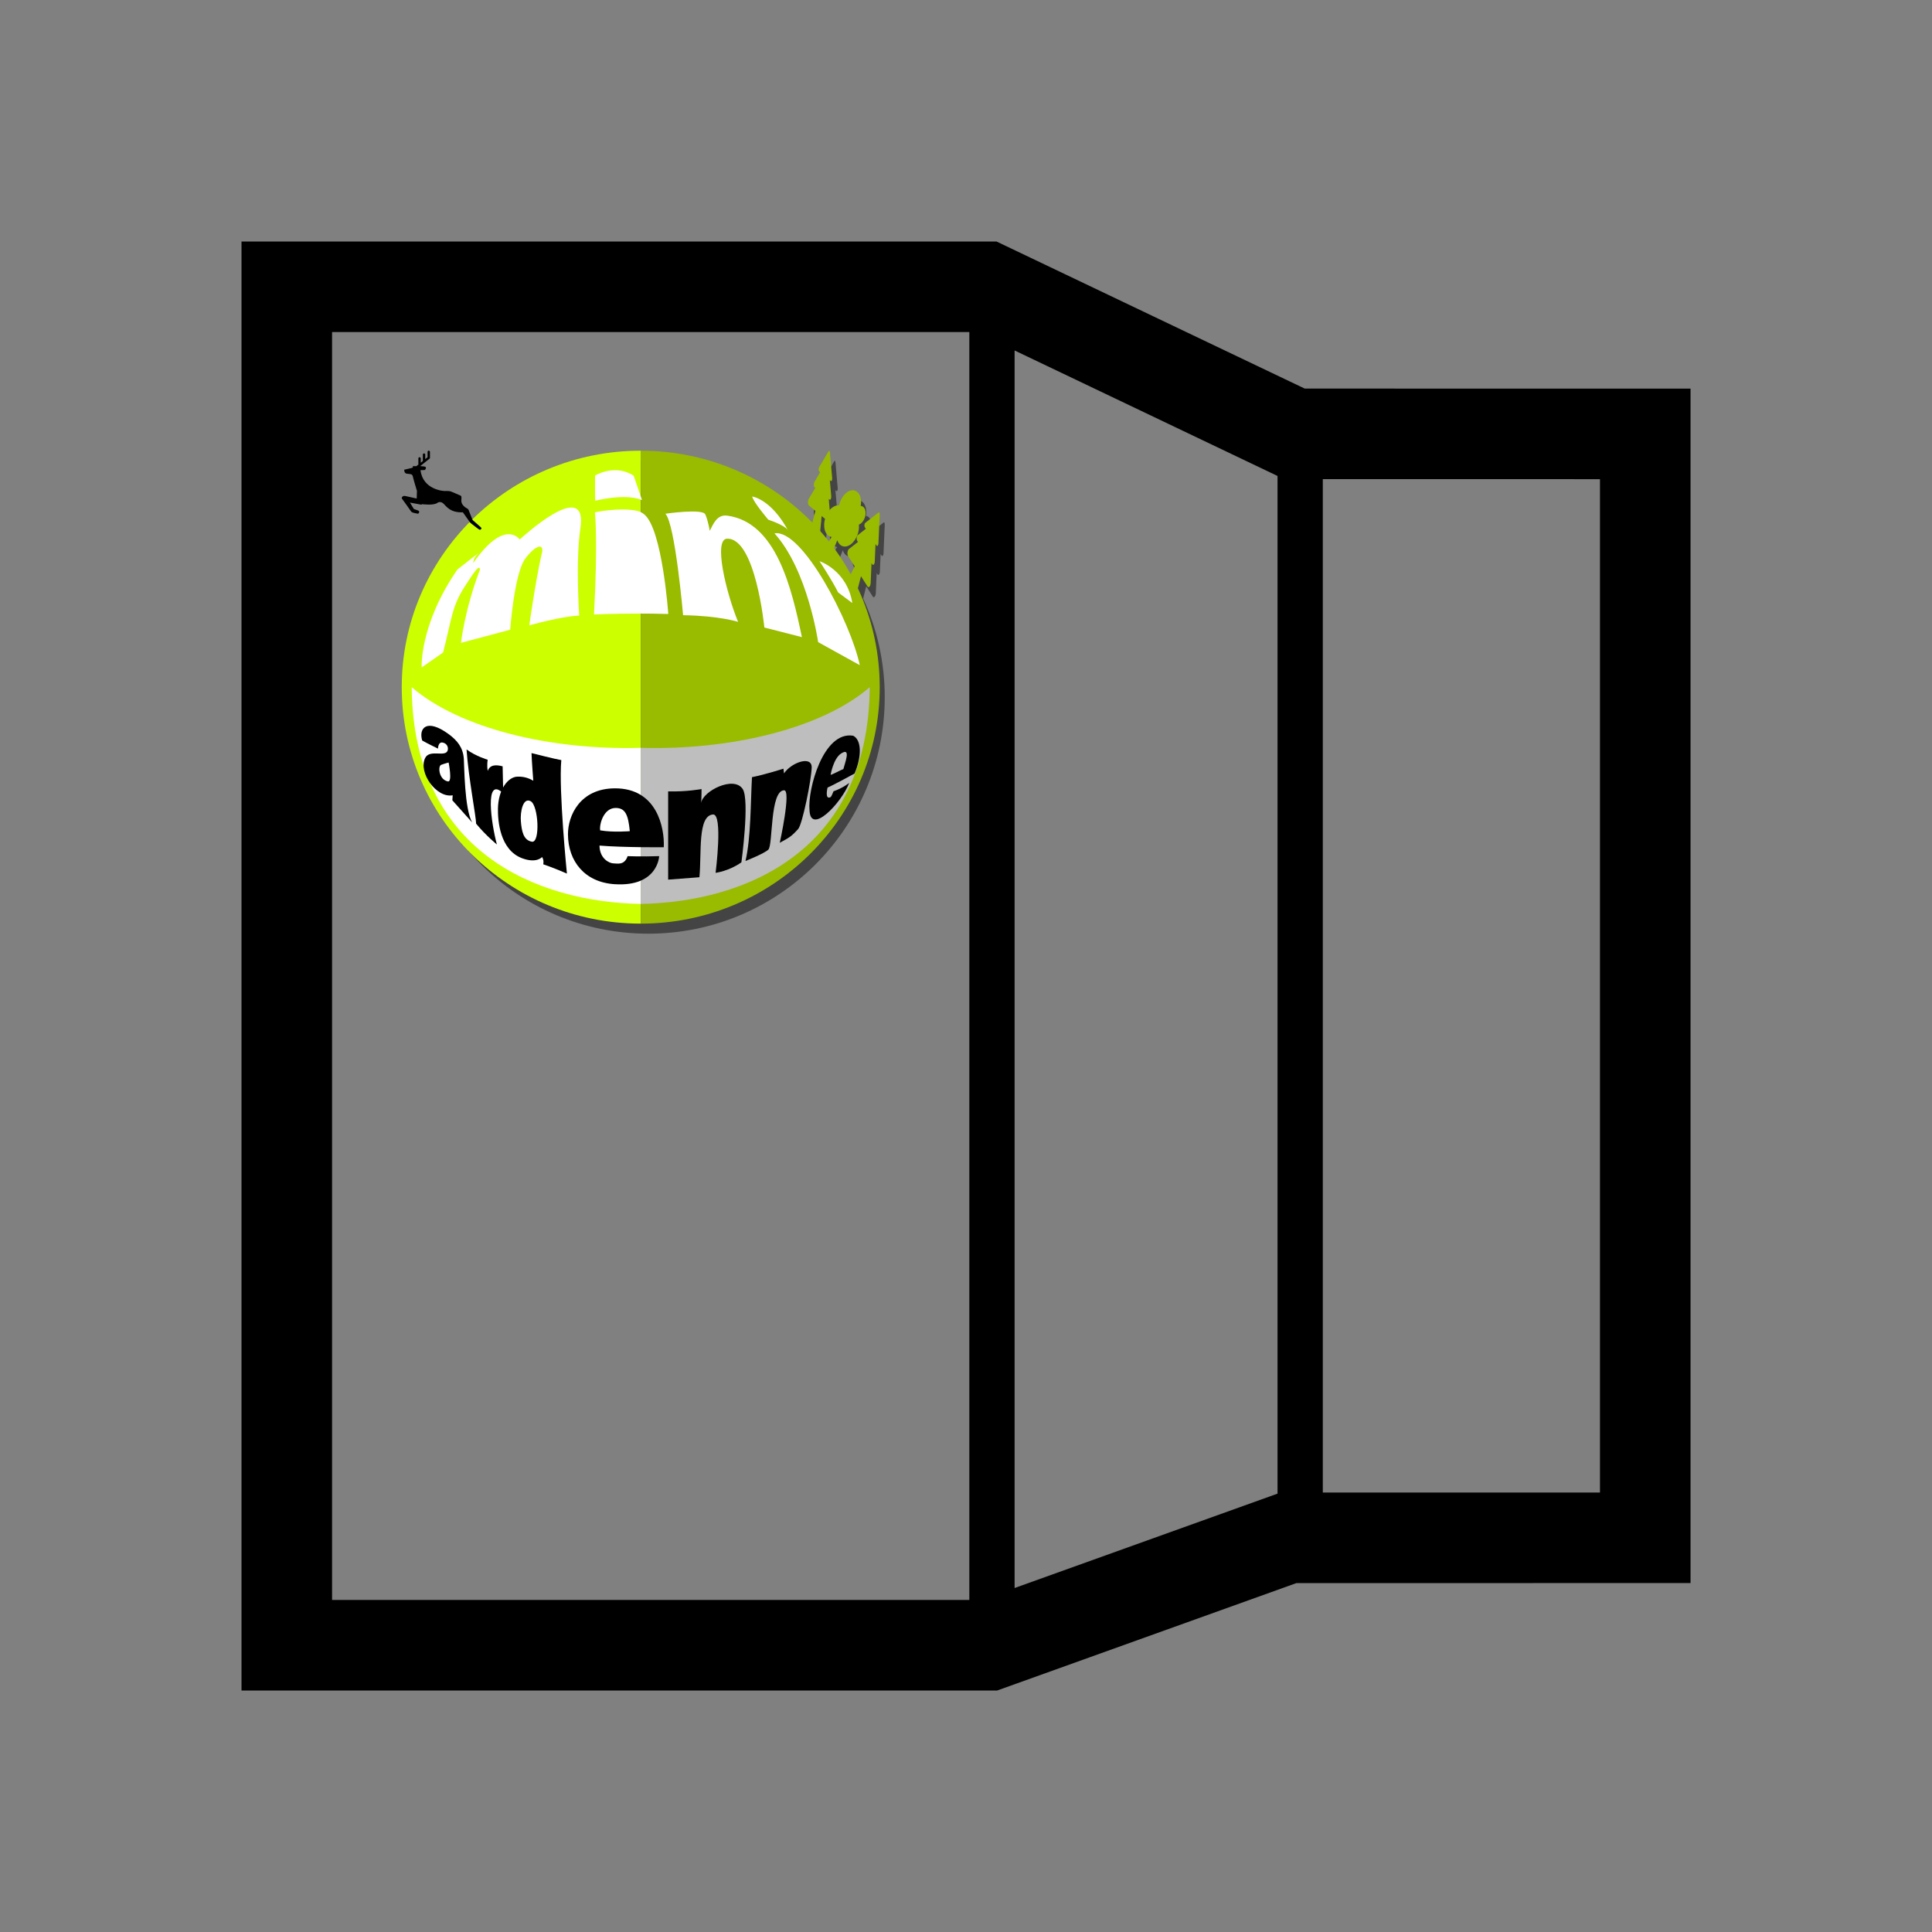 <?xml version="1.0" encoding="utf-8"?>
<!-- Generator: Adobe Illustrator 16.0.0, SVG Export Plug-In . SVG Version: 6.00 Build 0)  -->
<!DOCTYPE svg PUBLIC "-//W3C//DTD SVG 1.1//EN" "http://www.w3.org/Graphics/SVG/1.1/DTD/svg11.dtd">
<svg version="1.1" id="Calque_1" xmlns="http://www.w3.org/2000/svg" xmlns:xlink="http://www.w3.org/1999/xlink" x="0px" y="0px"
	 width="136.061px" height="136.061px" viewBox="0 0 136.061 136.061" enable-background="new 0 0 136.061 136.061"
	 xml:space="preserve">
<rect x="0" y="0" width="136.061" height="136.061" fill="#808080" stroke="none"/>
<g>
	<path d="M91.885,27.366c-1.226-0.585-21.706-10.358-21.706-10.358h-0.722H17.008v102.047h53.214c0,0,20.084-7.21,21.077-7.566
		c1.063,0,27.757-0.001,27.757-0.001v-84.12C119.056,27.367,93.245,27.366,91.885,27.366z M71.453,24.682
		c5.205,2.485,16.134,7.701,18.517,8.838v71.669c-1.735,0.623-13.413,4.815-18.517,6.647V24.682z M23.386,23.385
		c5.225,0,40.348,0,44.879,0v89.292c-5.814,0-39.772,0-44.879,0C23.386,106.922,23.386,29.14,23.386,23.385z M112.678,105.11
		c-3.614,0-14.283,0.001-19.52,0.001V33.744c5.089,0.001,15.873,0.001,19.52,0.001C112.678,39.36,112.678,99.495,112.678,105.11z"/>
</g>
<path fill="#444444" d="M61.005,41.289l0.46,0.724c0.036,0.058,0.089,0.061,0.133,0.009c0.046-0.051,0.078-0.151,0.081-0.256
	l0.06-1.401l0.058,0.09c0.029,0.046,0.069,0.048,0.105,0.008c0.035-0.042,0.061-0.119,0.063-0.202l0.053-1.242l0.072,0.112
	c0.023,0.037,0.055,0.038,0.083,0.005c0.027-0.031,0.047-0.092,0.049-0.157l0.087-2.043c0.002-0.044-0.024-0.134-0.026-0.137
	l-0.003,0.006c-0.017-0.016-0.036-0.021-0.057-0.005l-0.92,0.729c-0.029,0.023-0.052,0.078-0.06,0.142
	c-0.007,0.065,0.002,0.129,0.025,0.164l0.071,0.114l-0.559,0.444c-0.037,0.029-0.066,0.099-0.076,0.182
	c-0.01,0.082,0.003,0.163,0.032,0.208l0.058,0.092l-0.632,0.5c-0.047,0.038-0.085,0.128-0.097,0.232
	c-0.012,0.104,0.004,0.208,0.041,0.266l0.46,0.724l-0.276,0.55c-0.348-0.638-0.738-1.249-1.163-1.833l0.226-0.56
	c0.047,0.141,0.121,0.259,0.225,0.339c0.332,0.261,0.827,0.02,1.104-0.538c0.147-0.297,0.203-0.624,0.174-0.903
	c0.135-0.049,0.267-0.176,0.36-0.363c0.166-0.335,0.141-0.733-0.059-0.89c-0.053-0.041-0.111-0.061-0.173-0.063
	c0.071-0.415-0.017-0.81-0.255-0.997c-0.333-0.261-0.829-0.02-1.106,0.538c-0.067,0.136-0.116,0.278-0.146,0.419
	c-0.215-0.025-0.454,0.096-0.652,0.327l-0.067-0.777l0.057,0.048c0.029,0.024,0.063,0.004,0.087-0.05
	c0.024-0.056,0.036-0.137,0.029-0.21l-0.096-1.111l0.071,0.06c0.022,0.019,0.047,0.003,0.067-0.041
	c0.019-0.042,0.027-0.106,0.022-0.165l-0.157-1.826c-0.003-0.039-0.035-0.103-0.036-0.104l-0.003,0.006
	c-0.016-0.004-0.031,0.002-0.046,0.026l-0.666,1.135c-0.022,0.037-0.035,0.098-0.033,0.157c0.001,0.061,0.016,0.11,0.039,0.129
	l0.068,0.06l-0.404,0.691c-0.025,0.046-0.043,0.124-0.041,0.201c0.002,0.076,0.02,0.14,0.049,0.164l0.058,0.048l-0.458,0.779
	C57.33,35.901,57.31,36,57.313,36.097c0.002,0.099,0.025,0.179,0.063,0.209l0.453,0.382l-0.214,0.828
	c-3.027-3.124-7.265-5.068-11.959-5.068c-9.197,0-16.653,7.456-16.653,16.653c0,9.197,7.456,16.654,16.653,16.654
	s16.652-7.457,16.652-16.654c0-2.482-0.547-4.836-1.521-6.952L61.005,41.289z M59.297,38.363c0.001,0.002,0,0.005,0,0.007
	l-0.005-0.005C59.294,38.365,59.295,38.364,59.297,38.363z M58.263,37.052l0.237,0.199c-0.131,0.473-0.056,0.955,0.216,1.168
	c0.074,0.058,0.155,0.09,0.242,0.1l-0.193,0.318c-0.193-0.247-0.395-0.489-0.602-0.724L58.263,37.052z"/>
<path fill="#99BB00" d="M60.79,35.692c-0.054-0.041-0.112-0.061-0.175-0.063c0.072-0.415-0.018-0.81-0.259-0.997
	c-0.336-0.261-0.837-0.02-1.117,0.538c-0.068,0.136-0.118,0.278-0.148,0.419c-0.302-0.034-0.65,0.207-0.868,0.64
	c-0.28,0.557-0.235,1.221,0.101,1.482c0.074,0.058,0.157,0.09,0.244,0.101l-0.281,0.46c-0.078,0.135-0.011,0.181-0.011,0.181
	l0.173,0.134l0.067,0.053l0.091,0.07c0,0,0.063,0.056,0.126-0.091l0.233-0.572c0.048,0.141,0.123,0.259,0.227,0.339
	c0.336,0.261,0.836,0.02,1.116-0.538c0.15-0.297,0.206-0.623,0.176-0.902c0.137-0.049,0.271-0.176,0.365-0.363
	C61.019,36.247,60.992,35.849,60.79,35.692z M58.906,37.657c0.002,0,0.004-0.002,0.005-0.003c0.001,0.002,0.001,0.005,0.001,0.007
	L58.906,37.657z"/>
<path fill="#99BB00" d="M58.474,36.393l-0.109-1.254l0.057,0.048c0.03,0.024,0.063,0.004,0.089-0.05
	c0.024-0.056,0.036-0.137,0.028-0.21l-0.097-1.111l0.072,0.06c0.022,0.02,0.049,0.003,0.068-0.041
	c0.019-0.042,0.027-0.106,0.023-0.165l-0.16-1.827c-0.003-0.039-0.036-0.103-0.037-0.104l-0.002,0.006
	c-0.016-0.004-0.032,0.001-0.047,0.026l-0.673,1.136c-0.022,0.036-0.035,0.097-0.034,0.157c0.003,0.062,0.017,0.11,0.039,0.129
	l0.071,0.06l-0.409,0.691c-0.026,0.047-0.044,0.124-0.041,0.201c0.001,0.076,0.02,0.14,0.049,0.164l0.058,0.048l-0.463,0.779
	c-0.035,0.058-0.056,0.157-0.054,0.255c0.003,0.099,0.027,0.178,0.063,0.208l0.46,0.382l-0.248,0.945
	c-0.043,0.174,0.045,0.239,0.045,0.239l0.226,0.188l0.089,0.073l0.119,0.099c0,0,0.086,0.078,0.107-0.113l0.101-1.068l0.46,0.381
	c0.036,0.031,0.078,0.005,0.109-0.065C58.467,36.592,58.482,36.488,58.474,36.393z"/>
<path fill="#99BB00" d="M61.954,36.228c0.001-0.044-0.025-0.134-0.027-0.137l-0.003,0.006c-0.017-0.016-0.037-0.021-0.058-0.005
	l-0.93,0.73c-0.029,0.023-0.053,0.078-0.06,0.142c-0.008,0.065,0.002,0.129,0.025,0.164l0.072,0.113l-0.565,0.444
	c-0.038,0.028-0.066,0.099-0.076,0.182c-0.01,0.083,0.002,0.163,0.032,0.208l0.058,0.091l-0.639,0.5
	c-0.048,0.038-0.086,0.128-0.098,0.232c-0.012,0.104,0.004,0.208,0.041,0.266l0.464,0.724l-0.42,0.825
	C59.698,40.869,59.787,41,59.787,41l0.229,0.356l0.089,0.139l0.12,0.188c0,0,0.086,0.143,0.139-0.045l0.271-1.057l0.464,0.724
	c0.037,0.058,0.089,0.061,0.135,0.009c0.047-0.051,0.078-0.151,0.082-0.256l0.061-1.401l0.057,0.09
	c0.03,0.046,0.07,0.048,0.107,0.008c0.035-0.042,0.061-0.119,0.063-0.202l0.054-1.242l0.073,0.112
	c0.022,0.037,0.055,0.038,0.083,0.005c0.027-0.031,0.047-0.092,0.05-0.157L61.954,36.228z"/>
<path fill="#CCFF00" d="M28.293,48.393c0,9.197,7.535,16.653,16.831,16.653V31.74C35.828,31.74,28.293,39.195,28.293,48.393z"/>
<path fill="#99BB00" d="M61.954,48.393c0-9.198-7.535-16.653-16.83-16.653v33.307C54.419,65.046,61.954,57.59,61.954,48.393z"/>
<g>
	<path fill="#FFFFFF" d="M28.994,48.393c0.101,11.564,8.758,15.129,16.13,15.266V52.666C38.787,52.846,32.367,51.306,28.994,48.393z
		"/>
</g>
<g>
	<path fill="#BEBEBE" d="M61.253,48.393c-0.101,11.564-8.759,15.129-16.13,15.266V52.666C51.459,52.846,57.879,51.306,61.253,48.393
		z"/>
</g>
<g>
	<path fill="#FFFFFF" d="M48.107,43.325c0,0-0.558-6.434-1.247-7.146c0,0,2.609-0.377,2.808,0.042
		c0.197,0.42,0.317,1.163,0.317,1.163c0.227-0.428,0.49-1.17,1.225-1.071c3.462,0.463,4.54,5.099,5.264,8.557l-2.644-0.677
		c0,0-0.615-6.309-2.622-6.255c-0.978,0.026-0.089,3.755,0.772,5.856C51.98,43.794,50.661,43.365,48.107,43.325z"/>
	<path fill="#FFFFFF" d="M54.105,36.597c0,0-1.059-1.239-1.131-1.63c0,0,1.327,0.164,2.539,2.417
		C55.513,37.385,55.467,37.068,54.105,36.597z M57.618,45.222c0,0-0.73-5.075-3.076-7.66c1.932-0.345,5.354,6.209,6.009,9.283
		L57.618,45.222z"/>
	<path fill="#FFFFFF" d="M29.696,47.005c0,0-0.168-2.999,2.515-6.896l1.638-1.284c0,0-0.515,0.348-0.515,0.817
		c2.225-3.188,3.267-1.647,3.267-1.647s4.844-4.51,4.273-0.774c-0.348,2.27-0.083,6.134-0.083,6.134
		c-1.208,0.032-3.517,0.687-3.517,0.687s0.435-3.077,0.855-4.956c0.271-0.856-0.357-0.792-1.136,0.254
		c-0.778,1.047-1.063,5.008-1.063,5.008l-3.467,0.926c0,0,0.271-2.374,1.339-5.162c-0.035-0.424-0.474,0.28-1.024,1.119
		c-0.961,1.462-0.939,2.263-1.573,4.722L29.696,47.005z"/>
	<path fill="#FFFFFF" d="M45.377,36.232c-0.153-0.126-0.29-0.211-0.558-0.266c-1.201-0.249-2.922,0.112-2.922,0.112
		c-0.003,0.026,0.225,1.881-0.065,7.198c0,0,1.182-0.063,3.167-0.066c0.753-0.001,1.154,0.007,2.065,0.03
		C47.065,43.24,46.647,37.275,45.377,36.232z"/>
	<path fill="#FFFFFF" d="M44.627,33.502c-0.026-0.018-0.054-0.034-0.081-0.05c-1.289-0.783-2.638,0.036-2.638,0.036
		s-0.009,1.182,0.008,1.779c0,0,2.106-0.553,3.298-0.049L44.627,33.502z"/>
	<path fill="#FFFFFF" d="M59.028,41.724c-0.479-0.947-1.316-2.204-1.316-2.204s1.939,0.63,2.313,2.948L59.028,41.724z"/>
</g>
<path d="M33.84,37.113c-0.059-0.057-0.559-0.492-0.559-0.492l-0.25-0.629c0,0-0.025-0.129-0.125-0.178
	c-0.1-0.048-0.442-0.258-0.417-0.573s0-0.307-0.076-0.347c-0.074-0.04-0.682-0.29-0.682-0.29s-0.175-0.041-0.343-0.025
	c-0.167,0.017-1.608-0.097-1.776-1.468l0.292-0.007c0,0,0.091-0.041,0.091-0.17c0-0.08-0.174-0.088-0.174-0.088l-0.159-0.016h-0.077
	l0.664-0.526c0.02-0.016,0.03-0.038,0.03-0.063V31.82c0-0.045-0.037-0.081-0.084-0.081c-0.046,0-0.083,0.036-0.083,0.081
	c0,0,0,0.318,0,0.381c-0.015,0.012-0.08,0.063-0.166,0.132v-0.32c0-0.044-0.037-0.081-0.084-0.081s-0.083,0.037-0.083,0.081v0.454
	c-0.05,0.039-0.101,0.079-0.15,0.118v-0.305c0-0.046-0.036-0.081-0.083-0.081c-0.046,0-0.083,0.036-0.083,0.081v0.402
	c0,0.01,0.002,0.02,0.006,0.029c-0.07,0.057-0.124,0.099-0.147,0.117l-0.251,0v0.088c0,0,0.075-0.008-0.083,0.041
	c-0.159,0.047-0.518,0.12-0.518,0.12s-0.025,0.25,0.176,0.282c0.2,0.033,0.391,0,0.425,0.186c0.034,0.186,0.292,1.025,0.292,1.025
	l-0.017,0.54l-0.834-0.185c0,0-0.096-0.02-0.175,0.056c-0.078,0.078-0.037,0.142,0,0.178C28.375,35.198,28.938,36,28.938,36
	s0.024,0.057,0.133,0.097c0.108,0.04,0.367,0.081,0.367,0.081s0.048-0.021,0.074-0.081c0.05-0.113-0.091-0.154-0.091-0.154
	l-0.275-0.097l-0.275-0.452l0.741,0.137c0,0,0.083,0.025,0.117-0.024c0,0,0.842,0.112,1.093-0.105c0,0,0.2-0.137,0.416,0.072
	c0.217,0.21,0.484,0.638,1.359,0.605l0.492,0.694c0,0,0.025,0.032,0.108,0.104c0.084,0.073,0.542,0.412,0.542,0.412
	s0.066,0.04,0.133-0.016C33.94,37.218,33.898,37.17,33.84,37.113z"/>
<g>
	<path d="M39.925,61.523c-0.869-0.385-1.666-0.655-1.666-0.655c0.065-0.335-0.087-0.511-0.087-0.511s-0.374,0.465-1.395,0.088
		c-1.592-0.589-1.723-2.687-1.709-3.495c0.023-1.355,0.707-2.238,1.376-2.255c0.403-0.01,0.746,0.075,1.113,0.288
		c0.004,0.002-0.107-1.334-0.125-1.946c0,0,1.761,0.446,2.098,0.493C39.337,55.641,39.925,61.523,39.925,61.523z M37.455,59.277
		c0.604,0.11,0.468-2.552-0.08-2.85c-0.548-0.299-0.75,0.76-0.692,1.427S36.852,59.167,37.455,59.277z"/>
	<path d="M44.201,60.295c-0.23,0.674-0.747,0.507-1.005,0.507s-0.968-0.312-0.976-1.252c1.753,0.143,4.527,0.117,4.527,0.117
		c0.063-1.373-0.481-4.156-3.438-4.148c-2.464,0.006-3.317,1.923-3.31,3.246c0.012,1.882,1.173,3.37,3.293,3.505
		c3.051,0.195,3.13-1.977,3.13-1.977C45.146,60.336,44.201,60.295,44.201,60.295z M43.357,56.9c0.684,0,0.886,0.488,0.997,1.634
		c0,0-1.161,0.104-2.087-0.057C42.198,58.023,42.524,56.9,43.357,56.9z"/>
	<path d="M31.88,56.008c-1.157,0.214-2.44-1.622-1.937-2.629c0.33-0.659,1.503,0.017,1.597-0.582c0.029-0.188-0.06-0.432-0.352-0.5
		c-0.34-0.078-0.342,0.425-0.342,0.425s-0.815-0.396-1.113-0.572c-0.259-0.858,0.306-1.586,1.853-0.457
		c0.619,0.453,1.016,0.946,1.078,1.729c0.037,0.458,0.037,3.535,0.588,4.5l-1.395-1.56L31.88,56.008z M31.594,53.701
		c0,0-0.275,0.068-0.53,0.165c-0.231,0.088-0.168,1.042,0.482,1.166C31.876,55.094,31.594,53.701,31.594,53.701z"/>
	<path d="M58.699,55.727c0.675-0.233,1.107-0.591,1.107-0.591c-0.55,1.42-2.733,3.714-2.796,1.918
		c-0.143-1.44,0.963-5.59,3.075-5.24c0.599,0.298,0.61,1.465,0.094,2.664c-0.532,0.286-1.536,0.836-1.898,0.987
		c0,0-0.225,0.895,0.217,0.67C58.574,56.053,58.642,55.863,58.699,55.727z M58.495,54.57c0.145-0.031,0.689-0.329,0.9-0.409
		c0.099-0.411,0.57-1.565-0.155-1.099C58.686,53.419,58.495,54.57,58.495,54.57z"/>
	<g>
		<g>
			<path d="M50.212,57.359c0.721-0.061,0.184,4.11,0.184,4.11s0.947-0.119,1.817-0.741c-0.001,0.022,0.597-4.382,0.093-5.16
				c-0.627-0.965-2.828,0.15-2.928,0.985c0.03-0.41,0.028-0.984,0.028-0.984s-1.062,0.2-2.352,0.164v6.215l2.202-0.169
				C49.422,60.064,49.117,57.451,50.212,57.359z"/>
		</g>
	</g>
	<path d="M52.501,60.635c0.386-1.649,0.36-4.158,0.457-5.903c0.939-0.186,2.215-0.598,2.215-0.598l0.041,0.333
		c0.506-0.766,1.974-1.287,1.949-0.411c-0.026,0.885-0.654,3.998-0.955,4.329c-0.486,0.534-0.602,0.586-1.293,0.968
		c0,0,0.823-3.72,0.303-3.698c-1.007,0.042-0.776,3.857-1.106,4.178C53.829,60.109,52.501,60.635,52.501,60.635z"/>
	<path d="M35.44,55.872c-1.353-1.306-0.832,2.199-0.446,3.6c0,0-0.77-0.619-1.464-1.465c0-0.491-0.539-3.236-0.674-5.226
		c0.685,0.495,1.49,0.723,1.49,0.723s-0.072,0.398,0.003,0.787c0.159-0.461,0.616-0.438,1.048-0.323L35.44,55.872z"/>
</g>
</svg>
